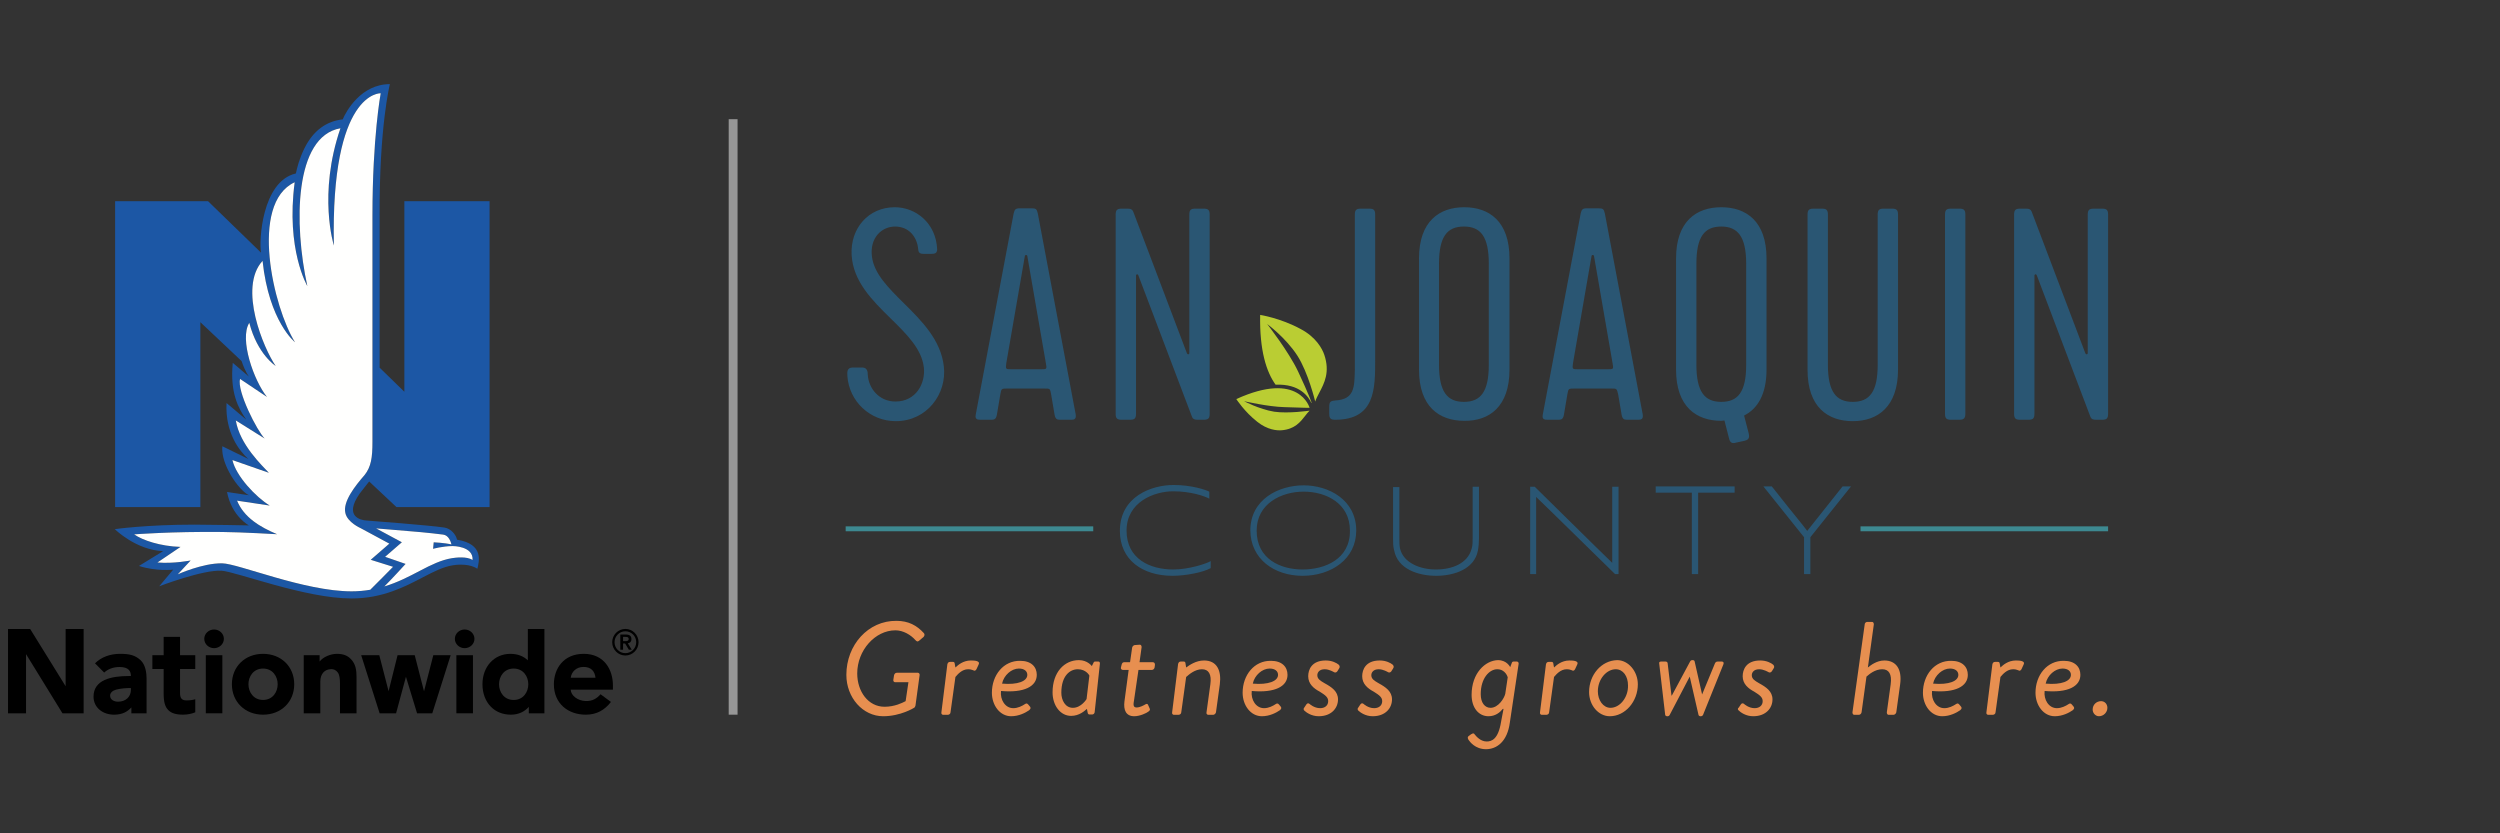 <svg width="156" height="52" viewBox="0 0 156 52" fill="none" xmlns="http://www.w3.org/2000/svg" xmlns:xlink="http://www.w3.org/1999/xlink" aria-labelledby="header-desktop-title header-desktop-desc">
    <rect x="0" y="0" width="156" height="52" fill="#333333" stroke="none"/>
    <title id="header-desktop-title">San Joaquin County</title>
    <desc id="header-desktop-desc">San Joaquin County logo</desc>
<path fill-rule="evenodd" clip-rule="evenodd" d="M24.738 31.64H30.55V12.554H25.232V24.446L23.688 22.942V13.462C23.661 7.891 24.328 5.25 24.328 5.25C22.528 5.25 21.594 6.947 21.386 7.449C20.375 7.56 19.546 8.139 18.991 9.266C18.677 9.903 18.521 10.521 18.465 10.823C16.334 11.312 16.15 15.088 16.29 15.766L12.981 12.554H7.184V31.64H12.503V20.105L15.074 22.529C15.308 23.225 15.535 23.503 15.535 23.503L14.525 22.642C14.343 24.514 14.872 25.474 15.364 26.184L14.136 25.149C14.041 27.008 14.943 28.148 15.496 28.639L13.873 27.846C13.762 28.959 14.884 30.589 15.535 30.903L14.166 30.7C14.464 32.234 15.535 32.786 15.535 32.786C15.535 32.786 13.197 32.737 12.121 32.737C9.128 32.737 7.163 33.019 7.163 33.019C7.163 33.019 8.488 34.329 10.18 34.39L8.673 35.315C9.767 35.67 10.807 35.546 10.807 35.546L9.937 36.583C9.937 36.583 12.677 35.535 13.834 35.614C14.755 35.677 19.052 37.344 21.937 37.344C23.874 37.344 25.276 36.607 26.403 36.015C27.091 35.654 27.684 35.361 28.269 35.272C29.315 35.112 29.786 35.491 29.786 35.491C29.892 35.053 30.216 33.947 28.52 33.677C28.453 33.377 28.159 32.984 27.721 32.918C26.809 32.78 22.975 32.486 22.863 32.48C22.534 32.46 21.427 32.248 22.445 30.798C22.522 30.688 23.036 30.044 23.036 30.044L24.738 31.64ZM24.602 33.066C25.861 33.163 26.755 33.246 27.653 33.359C27.993 33.401 28.128 33.792 28.173 33.975C27.743 33.869 27.063 33.841 27.063 33.841L27.025 34.246C27.025 34.246 27.607 34.081 28.243 34.074C28.243 34.074 29.55 34.068 29.488 34.945C29.131 34.7 28.402 34.798 28.196 34.831C27.54 34.939 26.916 35.241 26.194 35.621C25.533 35.968 24.82 36.342 23.983 36.595C24.349 36.24 25.308 35.188 25.308 35.188L24.03 34.745L25.076 33.837L23.469 32.972C23.87 33.006 24.25 33.04 24.602 33.066ZM22.745 29.648C22.153 30.331 21.385 31.302 21.551 32.01L21.551 32.011C21.675 32.598 22.507 32.959 22.507 32.959L24.295 33.923L23.134 34.931L24.527 35.368C24.527 35.368 23.25 36.67 23.104 36.801C22.739 36.862 22.353 36.899 21.937 36.899C18.983 36.899 14.874 35.163 13.857 35.151C12.632 35.136 11.092 35.839 11.092 35.839L11.896 34.973C11.896 34.973 10.844 35.185 9.824 35.099L11.262 34.127C9.998 34.086 8.892 33.712 8.371 33.345C8.371 33.345 10.697 33.162 13.851 33.195C15.127 33.209 17.291 33.336 17.291 33.336C16.221 32.884 15.221 32.288 14.792 31.241L16.832 31.547C15.975 31.026 14.732 29.719 14.503 28.708L16.777 29.502C16.374 29.066 14.967 27.756 14.714 26.237L16.514 27.363C16.042 26.89 14.764 24.38 14.981 23.646L16.659 24.769C15.856 23.781 14.916 21.163 15.556 20.143C16.066 22.116 17.201 22.834 17.201 22.834C16.456 21.76 14.848 17.954 16.384 16.278C16.787 20.074 18.408 21.355 18.408 21.355C17.066 19.227 15.537 12.693 18.389 11.372C17.831 15.57 19.179 17.852 19.179 17.852C18.328 13.984 18.356 8.504 21.244 8.003C19.826 12.135 20.834 15.321 20.834 15.321C20.627 5.657 23.756 5.82 23.756 5.82C23.756 5.82 23.241 8.564 23.241 13.454V27.578C23.241 28.553 23.157 29.135 22.745 29.648Z" fill="#1C57A5"/>
<path fill-rule="evenodd" clip-rule="evenodd" d="M24.602 33.066C25.861 33.163 26.755 33.246 27.653 33.359C27.993 33.401 28.128 33.792 28.173 33.975C27.743 33.869 27.063 33.841 27.063 33.841L27.025 34.246C27.025 34.246 27.607 34.081 28.243 34.074C28.243 34.074 29.55 34.068 29.488 34.945C29.131 34.7 28.402 34.798 28.196 34.831C27.54 34.939 26.916 35.241 26.194 35.621C25.533 35.968 24.82 36.342 23.983 36.595C24.349 36.24 25.308 35.188 25.308 35.188L24.03 34.745L25.076 33.837L23.469 32.972C23.87 33.006 24.25 33.04 24.602 33.066ZM22.745 29.648C22.153 30.331 21.385 31.302 21.551 32.01L21.551 32.011C21.675 32.598 22.507 32.959 22.507 32.959L24.295 33.923L23.134 34.931L24.527 35.368C24.527 35.368 23.25 36.67 23.104 36.801C22.739 36.862 22.353 36.899 21.937 36.899C18.983 36.899 14.874 35.163 13.857 35.151C12.632 35.136 11.092 35.839 11.092 35.839L11.896 34.973C11.896 34.973 10.844 35.185 9.824 35.099L11.262 34.127C9.998 34.086 8.892 33.712 8.371 33.345C8.371 33.345 10.697 33.162 13.851 33.195C15.127 33.209 17.291 33.336 17.291 33.336C16.221 32.884 15.221 32.288 14.792 31.241L16.832 31.547C15.975 31.026 14.732 29.719 14.503 28.708L16.777 29.502C16.374 29.066 14.967 27.756 14.714 26.237L16.514 27.363C16.042 26.89 14.764 24.38 14.981 23.646L16.659 24.769C15.856 23.781 14.916 21.163 15.556 20.143C16.066 22.116 17.201 22.834 17.201 22.834C16.456 21.76 14.848 17.954 16.384 16.278C16.787 20.074 18.408 21.355 18.408 21.355C17.066 19.227 15.537 12.693 18.389 11.372C17.831 15.57 19.179 17.852 19.179 17.852C18.328 13.984 18.356 8.504 21.244 8.003C19.826 12.135 20.834 15.321 20.834 15.321C20.627 5.657 23.756 5.82 23.756 5.82C23.756 5.82 23.241 8.564 23.241 13.454V27.578C23.241 28.553 23.157 29.135 22.745 29.648Z" fill="#FFFFFE"/>
<path fill-rule="evenodd" clip-rule="evenodd" d="M38.879 40.543H38.708V39.595H39.07C39.295 39.595 39.401 39.697 39.401 39.88C39.401 40.046 39.304 40.125 39.176 40.141L39.421 40.543H39.24L39.006 40.154H38.879V40.543ZM39.006 39.742H38.879V40.008H39.006C39.112 40.008 39.229 40.001 39.229 39.873C39.229 39.746 39.112 39.74 39.006 39.742Z" fill="black"/>
<path fill-rule="evenodd" clip-rule="evenodd" d="M39.023 40.904C38.57 40.904 38.201 40.531 38.201 40.074C38.201 39.617 38.57 39.245 39.023 39.245C39.477 39.245 39.846 39.618 39.846 40.074C39.846 40.531 39.477 40.904 39.023 40.904ZM39.023 39.392C38.65 39.392 38.347 39.697 38.347 40.074C38.347 40.451 38.65 40.757 39.023 40.757C39.397 40.757 39.7 40.451 39.7 40.074C39.7 39.697 39.397 39.392 39.023 39.392Z" fill="black"/>
<path d="M4.095 39.25V42.821L1.883 39.25H0.5V44.51H1.625V40.818L3.898 44.51H5.219L5.218 39.25H4.095Z" fill="black"/>
<path d="M13.358 39.28C13.692 39.28 13.97 39.541 13.97 39.863C13.97 40.185 13.692 40.446 13.358 40.446C13.023 40.446 12.746 40.185 12.746 39.863C12.746 39.541 13.023 39.28 13.358 39.28Z" fill="black"/>
<path d="M28.994 39.28C29.329 39.28 29.606 39.541 29.606 39.863C29.606 40.185 29.329 40.446 28.994 40.446C28.661 40.446 28.383 40.185 28.383 39.863C28.383 39.541 28.661 39.28 28.994 39.28Z" fill="black"/>
<path fill-rule="evenodd" clip-rule="evenodd" d="M9.146 44.51V42.327C9.146 42.025 9.089 41.482 8.769 41.193C8.43 40.885 8.097 40.799 7.49 40.799C6.877 40.799 6.323 40.999 5.928 41.391L6.501 41.968C6.738 41.748 7.071 41.621 7.462 41.621C8.039 41.621 8.168 41.892 8.168 42.184H8.045C6.952 42.183 5.836 42.415 5.836 43.471C5.836 44.158 6.424 44.617 7.171 44.595C7.645 44.582 7.95 44.412 8.198 44.143V44.51H9.146ZM8.076 42.935H8.168V43.046C8.168 43.463 7.867 43.785 7.363 43.785C7.13 43.785 6.87 43.67 6.87 43.408C6.87 43.223 7.038 43.09 7.239 43.035C7.53 42.954 7.916 42.935 8.076 42.935Z" fill="black"/>
<path d="M11.234 40.885V39.742H10.212V40.885H9.508V41.747H10.212V43.286C10.212 43.801 10.299 44.107 10.503 44.312C10.694 44.505 10.986 44.595 11.419 44.595C11.693 44.595 11.97 44.54 12.185 44.447V43.631C12.056 43.675 11.868 43.705 11.632 43.705C11.315 43.705 11.234 43.53 11.234 43.235V41.747H12.185V40.885H11.234Z" fill="black"/>
<path fill-rule="evenodd" clip-rule="evenodd" d="M38.246 43.036V42.762C38.246 41.817 37.723 40.799 36.423 40.799C35.16 40.799 34.562 41.729 34.562 42.698C34.562 43.909 35.456 44.596 36.551 44.596C37.242 44.596 37.73 44.304 38.124 43.801L37.475 43.322C37.239 43.579 36.989 43.761 36.532 43.743C36.044 43.724 35.629 43.406 35.611 43.036H38.246ZM36.388 41.617C36.899 41.607 37.114 41.897 37.159 42.291H35.614C35.66 41.922 35.955 41.627 36.388 41.617Z" fill="black"/>
<path d="M26.459 43.137L27.038 40.885H28.122L26.974 44.51H26.025L25.331 42.231L24.715 44.51H23.689L22.538 40.885H23.668L24.248 43.131L24.808 40.885H25.879L26.459 43.137Z" fill="black"/>
<path d="M12.842 44.51H13.875V40.886H12.842V44.51Z" fill="black"/>
<path d="M29.512 44.51H28.478V40.886H29.512V44.51Z" fill="black"/>
<path d="M21.901 41.132C21.684 40.904 21.414 40.797 21.013 40.8C20.618 40.803 20.16 40.996 19.944 41.28V40.886H18.953V44.51H19.987V42.54C19.987 42.285 20.056 42.095 20.176 41.961C20.281 41.843 20.433 41.768 20.627 41.756C20.861 41.742 20.985 41.845 21.074 41.959C21.185 42.099 21.215 42.346 21.215 42.677V44.51H22.248V42.247C22.248 41.804 22.191 41.436 21.901 41.132Z" fill="black"/>
<path fill-rule="evenodd" clip-rule="evenodd" d="M33.971 44.51V39.25H32.937L32.937 41.204C32.656 40.936 32.289 40.8 31.848 40.8C30.837 40.799 30.105 41.597 30.105 42.698C30.105 43.261 30.294 43.762 30.636 44.106C30.954 44.427 31.385 44.596 31.881 44.596C32.398 44.596 32.77 44.371 32.998 44.107V44.51H33.971ZM32.052 41.718C32.653 41.718 32.966 42.21 32.966 42.698C32.966 43.184 32.653 43.678 32.052 43.678C31.453 43.678 31.14 43.184 31.14 42.698C31.14 42.21 31.453 41.718 32.052 41.718Z" fill="black"/>
<path fill-rule="evenodd" clip-rule="evenodd" d="M18.36 42.697C18.36 43.797 17.544 44.596 16.415 44.596C15.287 44.596 14.47 43.797 14.47 42.697C14.47 41.597 15.287 40.799 16.415 40.799C17.544 40.799 18.36 41.597 18.36 42.697ZM16.415 41.718C15.816 41.718 15.503 42.211 15.503 42.697C15.503 43.184 15.816 43.676 16.415 43.676C17.014 43.676 17.327 43.184 17.327 42.697C17.327 42.211 17.014 41.718 16.415 41.718Z" fill="black"/>
<path d="M46.024 7.437V44.596H45.471V7.437H46.024Z" fill="#979797"/>
<path d="M52.769 32.845H68.218V33.151H52.769V32.845Z" fill="#3D8991"/>
<path d="M116.096 32.845H131.545V33.151H116.096V32.845Z" fill="#3D8991"/>
<path fill-rule="evenodd" clip-rule="evenodd" d="M75.548 35.449C75.089 35.712 73.995 35.93 73.163 35.93C71.303 35.93 69.881 34.946 69.881 33.129C69.881 30.985 71.85 30.263 73.229 30.263C74.367 30.263 75.242 30.569 75.461 30.679V31.116C75.176 30.963 74.323 30.657 73.207 30.657C72.004 30.657 70.297 31.335 70.297 33.108C70.297 34.88 71.763 35.536 73.207 35.536C74.192 35.536 75.308 35.164 75.548 35.011V35.449ZM81.281 35.93C83.076 35.93 84.629 34.88 84.629 33.108C84.629 31.182 82.901 30.285 81.347 30.285C79.815 30.285 78.021 31.138 78.021 33.108C78.043 34.88 79.509 35.93 81.281 35.93ZM105.57 35.821H105.964V30.744H108.24V30.35H103.317V30.744H105.57V35.821ZM112.573 35.821H112.967V33.523L115.505 30.35H114.98L114.707 30.692C113.403 32.326 113.221 32.554 112.77 33.129C112.602 32.899 112.44 32.699 112.149 32.341L112.149 32.34C111.831 31.948 111.359 31.367 110.56 30.35H110.034L112.573 33.523V35.821ZM95.855 35.821H95.483V30.372H95.767C99.465 34.026 100.603 35.12 100.603 35.12V30.372H100.997V35.821H100.778C97.015 32.123 95.855 31.007 95.855 31.007V35.821ZM89.618 35.93C90.734 35.93 92.004 35.514 92.222 34.355C92.266 34.114 92.288 33.829 92.288 33.589V30.372H91.894V33.567C91.894 33.786 91.894 34.048 91.829 34.245C91.588 35.142 90.647 35.536 89.597 35.536C88.612 35.536 87.583 35.12 87.365 34.245C87.321 34.07 87.321 33.786 87.321 33.589V30.394H86.927V33.567C86.927 33.829 86.927 34.114 86.993 34.333C87.211 35.514 88.502 35.93 89.618 35.93ZM78.415 33.107C78.415 34.902 79.924 35.536 81.281 35.536C82.66 35.536 84.257 34.902 84.235 33.107C84.235 31.422 82.769 30.678 81.347 30.678C79.968 30.678 78.415 31.422 78.415 33.107Z" fill="#2A5673"/>
<path fill-rule="evenodd" clip-rule="evenodd" d="M55.898 26.28C54.279 26.28 52.988 25.033 52.879 23.48C52.857 23.195 52.857 22.954 53.185 22.932H53.776C54.016 22.932 54.148 23.042 54.148 23.37C54.191 24.224 54.848 25.055 55.876 25.055C57.167 25.055 57.758 23.917 57.649 22.932C57.517 21.773 56.571 20.845 55.579 19.872C54.438 18.751 53.235 17.571 53.141 15.908C53.053 14.245 54.191 12.932 55.833 12.932C57.124 12.932 58.415 13.895 58.48 15.58C58.458 15.799 58.349 15.843 58.086 15.843H57.671C57.43 15.843 57.321 15.799 57.299 15.58C57.233 14.748 56.686 14.136 55.854 14.136C55.023 14.136 54.257 14.836 54.41 16.018C54.542 17.079 55.434 17.962 56.39 18.91C57.505 20.015 58.708 21.206 58.896 22.867C59.093 24.574 57.846 26.28 55.898 26.28ZM94.192 23.064V16.127C94.192 13.808 92.923 12.932 91.369 12.932C89.816 12.932 88.546 13.808 88.546 16.127V23.064C88.546 25.383 89.816 26.259 91.369 26.259C92.923 26.28 94.192 25.383 94.192 23.064ZM110.231 23.064V16.127C110.231 13.808 108.962 12.932 107.409 12.932C105.855 12.932 104.586 13.808 104.586 16.127V23.064C104.586 25.383 105.855 26.259 107.409 26.259C107.441 26.259 107.474 26.253 107.507 26.248C107.54 26.242 107.573 26.237 107.606 26.237L107.89 27.353C107.956 27.615 108.065 27.703 108.35 27.615L108.853 27.506C109.137 27.44 109.181 27.309 109.115 27.024L108.831 25.93C109.662 25.515 110.231 24.617 110.231 23.064ZM118.437 23.064V13.392C118.437 13.107 118.349 13.02 118.065 13.02H117.54C117.255 13.02 117.168 13.107 117.168 13.392V22.757C117.168 24.442 116.665 25.077 115.614 25.077C114.586 25.077 114.061 24.464 114.061 22.757V13.392C114.061 13.107 113.973 13.02 113.689 13.02H113.163C112.879 13.02 112.791 13.107 112.791 13.392V23.085C112.791 25.405 114.061 26.28 115.614 26.28C117.168 26.28 118.437 25.383 118.437 23.064ZM122.638 13.392V25.821C122.638 26.105 122.529 26.193 122.266 26.193H121.741C121.457 26.193 121.369 26.105 121.369 25.821V13.392C121.369 13.107 121.457 13.02 121.741 13.02H122.266C122.551 13.02 122.638 13.107 122.638 13.392ZM131.545 25.821C131.545 26.105 131.457 26.193 131.173 26.193H130.801C130.626 26.193 130.494 26.171 130.429 25.974L127.103 17.199C127.059 17.068 126.949 17.112 126.949 17.199V25.821C126.949 26.105 126.862 26.193 126.577 26.193H126.052C125.768 26.193 125.68 26.105 125.68 25.821V13.392C125.68 13.107 125.768 13.02 126.052 13.02H126.424C126.621 13.02 126.731 13.063 126.796 13.261L130.122 22.035C130.166 22.145 130.275 22.123 130.275 22.035V13.392C130.275 13.107 130.363 13.02 130.647 13.02H131.173C131.457 13.02 131.545 13.107 131.545 13.392V25.821ZM108.962 22.758V16.455C108.962 14.771 108.437 14.136 107.409 14.136C106.358 14.136 105.855 14.771 105.855 16.455V22.758C105.855 24.464 106.38 25.077 107.409 25.077C108.459 25.077 108.962 24.442 108.962 22.758ZM99.466 15.974C99.444 15.886 99.334 15.886 99.312 15.974L98.153 22.67C98.131 22.856 98.12 22.949 98.161 22.995C98.202 23.042 98.295 23.042 98.481 23.042H100.297C100.497 23.042 100.595 23.042 100.635 22.993C100.674 22.946 100.658 22.853 100.625 22.67L99.466 15.974ZM102.179 26.193C102.376 26.193 102.551 26.193 102.507 25.865L100.144 13.326C100.078 13.042 100.034 12.998 99.728 12.998H99.05C98.743 12.998 98.699 13.064 98.634 13.326L96.27 25.865C96.205 26.193 96.402 26.193 96.599 26.193H97.168C97.408 26.193 97.518 26.193 97.584 25.908L97.802 24.617C97.835 24.43 97.852 24.337 97.907 24.291C97.962 24.245 98.055 24.245 98.24 24.245H100.559C100.715 24.245 100.796 24.245 100.849 24.285C100.907 24.328 100.929 24.421 100.975 24.617L101.194 25.908C101.26 26.193 101.369 26.193 101.61 26.193H102.179ZM92.901 22.758V16.455C92.901 14.771 92.398 14.136 91.347 14.136C90.297 14.136 89.794 14.771 89.794 16.455V22.758C89.794 24.464 90.319 25.077 91.347 25.077C92.398 25.077 92.901 24.442 92.901 22.758ZM82.945 25.361C82.945 25.077 83.032 25.011 83.317 24.989C84.506 24.924 84.52 24.197 84.541 23.081L84.542 23.042V13.392C84.542 13.107 84.629 13.02 84.914 13.02H85.439C85.724 13.02 85.811 13.107 85.811 13.392V22.451C85.811 24.267 85.811 26.193 83.317 26.193C83.032 26.193 82.945 26.105 82.945 25.821V25.361ZM75.111 26.193C75.395 26.193 75.483 26.105 75.483 25.821V13.392C75.483 13.107 75.395 13.02 75.111 13.02H74.585C74.301 13.02 74.213 13.107 74.213 13.392V22.035C74.213 22.123 74.104 22.145 74.06 22.035L70.734 13.261C70.668 13.063 70.559 13.02 70.362 13.02H69.99C69.706 13.02 69.618 13.107 69.618 13.392V25.821C69.618 26.105 69.706 26.193 69.99 26.193H70.515C70.8 26.193 70.887 26.105 70.887 25.821V17.199C70.887 17.112 70.997 17.068 71.04 17.199L74.367 25.974C74.432 26.171 74.564 26.193 74.739 26.193H75.111ZM64.104 15.974C64.082 15.886 63.973 15.886 63.951 15.974L62.791 22.67C62.769 22.856 62.758 22.949 62.8 22.995C62.841 23.042 62.934 23.042 63.119 23.042H64.936C65.135 23.042 65.234 23.042 65.273 22.993C65.312 22.946 65.296 22.853 65.264 22.67L64.104 15.974ZM66.796 26.193C66.993 26.193 67.168 26.193 67.124 25.865L64.76 13.326C64.695 13.042 64.651 12.998 64.345 12.998H63.666C63.36 12.998 63.316 13.064 63.251 13.326L60.887 25.865C60.822 26.193 61.019 26.193 61.216 26.193H61.785C62.025 26.193 62.135 26.193 62.2 25.908L62.419 24.617C62.452 24.43 62.468 24.337 62.524 24.291C62.579 24.245 62.672 24.245 62.857 24.245H65.176C65.347 24.245 65.434 24.245 65.487 24.288C65.542 24.334 65.558 24.426 65.592 24.617L65.811 25.908C65.876 26.193 65.986 26.193 66.227 26.193H66.796Z" fill="#2A5673"/>
<path fill-rule="evenodd" clip-rule="evenodd" d="M81.15 20.525C82.113 21.029 82.507 21.751 82.638 22.145C82.999 23.226 82.635 23.915 82.329 24.495C82.226 24.691 82.13 24.873 82.069 25.055C82.069 25.055 81.632 23.239 80.953 22.188C80.231 21.072 79.071 20.219 79.071 20.219C79.071 20.219 80.406 21.926 80.997 23.173C81.697 24.661 81.85 25.142 81.85 25.142H81.829C81.653 24.77 81.128 23.939 79.597 24.005C79.028 23.217 78.59 21.882 78.634 19.65C78.634 19.65 79.903 19.847 81.15 20.525ZM78.459 26.324C77.649 25.69 77.146 24.902 77.146 24.902C81.084 23.108 81.719 25.449 81.719 25.449C81.719 25.449 81.347 25.449 80.144 25.405C79.137 25.383 77.627 25.033 77.627 25.033C77.627 25.033 78.568 25.536 79.509 25.69C80.406 25.821 81.719 25.624 81.719 25.624C81.623 25.715 81.535 25.828 81.441 25.95C81.148 26.328 80.796 26.783 79.969 26.849C79.684 26.871 79.093 26.828 78.459 26.324Z" fill="#BACD33"/>
<path fill-rule="evenodd" clip-rule="evenodd" d="M55.111 44.693C53.841 44.693 52.813 43.533 52.813 42.111C52.813 40.251 54.17 38.719 55.942 38.741C56.686 38.741 57.211 39.026 57.649 39.507C57.715 39.573 57.693 39.682 57.627 39.748L57.343 39.988C57.255 40.054 57.211 40.032 57.124 39.945C56.839 39.616 56.358 39.332 55.876 39.332C54.607 39.332 53.491 40.579 53.491 42.023C53.491 43.139 54.17 44.102 55.198 44.102C55.833 44.102 56.325 43.847 56.469 43.772C56.493 43.76 56.508 43.752 56.511 43.752L56.686 42.571H55.855C55.789 42.571 55.723 42.505 55.745 42.417L55.789 42.133C55.811 42.045 55.876 41.98 55.964 41.98H57.277C57.343 41.98 57.386 42.045 57.386 42.111L57.124 44.037C57.102 44.102 57.08 44.146 57.036 44.168C57.036 44.168 56.205 44.693 55.111 44.693ZM115.593 44.452C115.593 44.54 115.636 44.605 115.702 44.605H115.986C116.074 44.605 116.14 44.54 116.161 44.452L116.468 42.22C116.471 42.22 116.486 42.208 116.51 42.186C116.632 42.08 116.997 41.761 117.453 41.761C117.868 41.761 118.065 42.067 117.978 42.702L117.737 44.452C117.737 44.54 117.781 44.605 117.846 44.605H118.153C118.218 44.605 118.306 44.54 118.328 44.452L118.569 42.702C118.7 41.739 118.306 41.214 117.584 41.214C117.108 41.214 116.724 41.52 116.598 41.62C116.574 41.64 116.559 41.651 116.555 41.651L116.927 38.96C116.927 38.872 116.884 38.807 116.818 38.807H116.512C116.446 38.807 116.358 38.872 116.358 38.96L115.593 44.452ZM124.061 44.605C123.995 44.605 123.93 44.54 123.952 44.452L124.324 41.454C124.345 41.367 124.389 41.301 124.499 41.301H124.674C124.739 41.301 124.783 41.345 124.783 41.411L124.827 41.651C124.83 41.651 124.842 41.64 124.863 41.621C124.968 41.522 125.294 41.214 125.79 41.214C126.03 41.214 126.402 41.236 126.271 41.476L126.14 41.761C126.074 41.87 126.009 41.87 125.943 41.826C125.933 41.823 125.922 41.819 125.911 41.815C125.848 41.792 125.763 41.761 125.615 41.761C125.237 41.761 124.963 42.085 124.865 42.201C124.844 42.227 124.831 42.242 124.827 42.242L124.521 44.452C124.521 44.54 124.433 44.605 124.345 44.605H124.061ZM127.015 43.227C127.015 44.015 127.518 44.693 128.218 44.693C128.7 44.693 129.116 44.474 129.334 44.321C129.444 44.233 129.444 44.168 129.4 44.102L129.291 43.971C129.225 43.883 129.159 43.883 129.094 43.927C128.897 44.058 128.634 44.19 128.35 44.19C127.846 44.19 127.518 43.664 127.584 43.117C129.028 43.249 129.816 42.833 129.816 42.111C129.816 41.608 129.466 41.236 128.787 41.236C127.737 41.214 127.015 42.133 127.015 43.227ZM128.7 41.717C128.24 41.717 127.759 42.133 127.65 42.658C128.634 42.745 129.225 42.505 129.225 42.111C129.225 41.892 129.05 41.717 128.7 41.717ZM130.976 44.693C130.757 44.693 130.582 44.496 130.582 44.277C130.582 43.971 130.822 43.752 131.107 43.752C131.326 43.752 131.501 43.927 131.501 44.168C131.501 44.452 131.26 44.693 130.976 44.693ZM120.625 42.658C120.735 42.133 121.216 41.717 121.676 41.717C122.026 41.717 122.201 41.892 122.201 42.111C122.201 42.505 121.61 42.745 120.625 42.658ZM121.194 44.693C120.494 44.693 119.991 44.015 119.991 43.227C119.991 42.133 120.713 41.214 121.763 41.236C122.442 41.236 122.792 41.608 122.792 42.111C122.792 42.833 122.004 43.249 120.56 43.117C120.494 43.664 120.822 44.19 121.326 44.19C121.61 44.19 121.873 44.058 122.07 43.927C122.135 43.883 122.201 43.883 122.267 43.971L122.376 44.102C122.42 44.168 122.42 44.233 122.31 44.321C122.092 44.474 121.676 44.693 121.194 44.693ZM109.4 44.693C108.94 44.693 108.612 44.452 108.481 44.321C108.437 44.277 108.415 44.212 108.503 44.146L108.634 43.949C108.678 43.883 108.765 43.861 108.831 43.927C108.831 43.927 109.115 44.19 109.487 44.19C109.794 44.19 109.991 44.015 109.991 43.752C109.991 43.511 109.816 43.38 109.466 43.161C109.094 42.964 108.743 42.68 108.743 42.198C108.743 41.783 108.962 41.214 109.838 41.214C110.231 41.214 110.516 41.367 110.647 41.476C110.713 41.542 110.735 41.63 110.669 41.717L110.56 41.892C110.494 41.98 110.406 41.98 110.341 41.936C110.341 41.936 110.056 41.761 109.772 41.761C109.422 41.761 109.312 41.98 109.312 42.133C109.312 42.368 109.501 42.478 109.755 42.626L109.772 42.636C110.21 42.877 110.603 43.139 110.603 43.643C110.603 44.19 110.188 44.693 109.4 44.693ZM103.907 44.606C103.907 44.649 103.973 44.693 104.017 44.693H104.061C104.126 44.693 104.17 44.649 104.192 44.606L105.439 42.22L105.986 44.606C105.986 44.649 106.052 44.693 106.096 44.693H106.139C106.205 44.693 106.249 44.649 106.271 44.606L107.54 41.455C107.584 41.345 107.54 41.279 107.43 41.279H107.19C107.08 41.279 107.037 41.345 107.015 41.389L106.211 43.334L105.746 41.279C105.746 41.236 105.702 41.192 105.636 41.192H105.592C105.527 41.192 105.483 41.236 105.461 41.279L104.323 43.402H104.301L104.061 41.389C104.061 41.323 103.995 41.279 103.929 41.279H103.667C103.557 41.279 103.514 41.323 103.535 41.411L103.907 44.606ZM99.706 43.139C99.706 43.686 100.034 44.168 100.494 44.168C101.085 44.168 101.61 43.511 101.588 42.767C101.588 42.198 101.282 41.761 100.822 41.761C100.253 41.761 99.706 42.373 99.706 43.139ZM99.159 43.183C99.159 44.015 99.75 44.693 100.45 44.693C101.413 44.693 102.201 43.774 102.201 42.702C102.201 41.892 101.61 41.192 100.91 41.192C99.925 41.214 99.159 42.111 99.159 43.183ZM96.205 44.605C96.139 44.605 96.074 44.54 96.096 44.452L96.468 41.454C96.49 41.367 96.533 41.301 96.643 41.301H96.818C96.883 41.301 96.927 41.345 96.927 41.411L96.971 41.651C96.975 41.651 96.987 41.64 97.007 41.621C97.112 41.522 97.438 41.214 97.934 41.214C98.174 41.214 98.546 41.236 98.415 41.476L98.284 41.761C98.218 41.87 98.153 41.87 98.087 41.826C98.077 41.823 98.066 41.819 98.055 41.815C97.992 41.792 97.907 41.761 97.759 41.761C97.382 41.761 97.108 42.085 97.009 42.201C96.988 42.227 96.975 42.242 96.971 42.242L96.665 44.452C96.665 44.54 96.577 44.605 96.49 44.605H96.205ZM93.01 44.168C92.66 44.168 92.397 43.861 92.397 43.314C92.397 42.308 92.945 41.761 93.426 41.761C93.951 41.761 94.082 42.264 94.082 42.264L93.929 43.292C93.864 43.577 93.492 44.168 93.01 44.168ZM92.879 44.693C92.288 44.693 91.828 44.19 91.828 43.358C91.828 42.002 92.682 41.214 93.47 41.192C94.038 41.192 94.236 41.63 94.236 41.63L94.345 41.345C94.345 41.323 94.389 41.279 94.454 41.279H94.651C94.717 41.279 94.782 41.345 94.761 41.433L94.214 45.087C94.06 46.269 93.404 46.75 92.726 46.75C92.046 46.75 91.713 46.275 91.644 46.176C91.638 46.167 91.633 46.161 91.632 46.159C91.61 46.137 91.588 46.072 91.588 46.028C91.588 45.984 91.61 45.962 91.632 45.94L91.807 45.809C91.828 45.809 91.845 45.798 91.861 45.787C91.878 45.776 91.894 45.765 91.916 45.765C91.938 45.765 91.982 45.765 92.004 45.809C92.009 45.814 92.017 45.824 92.029 45.839C92.116 45.944 92.383 46.269 92.769 46.269C93.076 46.269 93.492 46.137 93.666 45.043L93.82 44.234H93.776C93.601 44.452 93.316 44.693 92.879 44.693ZM84.739 44.321C84.87 44.452 85.198 44.693 85.658 44.693C86.445 44.693 86.861 44.19 86.861 43.643C86.861 43.139 86.467 42.877 86.03 42.636L86.013 42.626C85.759 42.478 85.57 42.368 85.57 42.133C85.57 41.98 85.68 41.761 86.03 41.761C86.314 41.761 86.599 41.936 86.599 41.936C86.664 41.98 86.752 41.98 86.817 41.892L86.927 41.717C86.993 41.63 86.971 41.542 86.905 41.476C86.774 41.367 86.489 41.214 86.095 41.214C85.22 41.214 85.001 41.783 85.001 42.198C85.001 42.68 85.351 42.964 85.723 43.161C86.073 43.38 86.249 43.511 86.249 43.752C86.249 44.015 86.052 44.19 85.745 44.19C85.373 44.19 85.089 43.927 85.089 43.927C85.023 43.861 84.936 43.883 84.892 43.949L84.761 44.146C84.695 44.212 84.717 44.277 84.739 44.321ZM82.288 44.693C81.829 44.693 81.5 44.452 81.369 44.321C81.347 44.277 81.325 44.212 81.391 44.146L81.522 43.949C81.566 43.883 81.653 43.861 81.719 43.927C81.719 43.927 82.004 44.19 82.376 44.19C82.682 44.19 82.879 44.015 82.879 43.752C82.879 43.511 82.704 43.38 82.354 43.161C81.982 42.964 81.632 42.68 81.632 42.198C81.632 41.783 81.85 41.214 82.726 41.214C83.12 41.214 83.404 41.367 83.535 41.476C83.601 41.542 83.623 41.63 83.557 41.717L83.448 41.892C83.382 41.98 83.295 41.98 83.229 41.936C83.229 41.936 82.944 41.761 82.66 41.761C82.31 41.761 82.201 41.98 82.201 42.133C82.201 42.368 82.389 42.478 82.643 42.626L82.66 42.636C83.098 42.877 83.492 43.139 83.492 43.643C83.492 44.19 83.076 44.693 82.288 44.693ZM78.174 42.658C78.284 42.133 78.765 41.717 79.225 41.717C79.575 41.717 79.75 41.892 79.75 42.111C79.75 42.505 79.137 42.745 78.174 42.658ZM78.743 44.693C78.043 44.693 77.54 44.015 77.54 43.227C77.54 42.133 78.262 41.214 79.312 41.236C79.99 41.236 80.341 41.608 80.341 42.111C80.341 42.833 79.553 43.249 78.109 43.117C78.043 43.664 78.371 44.19 78.875 44.19C79.159 44.19 79.422 44.058 79.618 43.927C79.684 43.883 79.75 43.883 79.816 43.971L79.925 44.102C79.969 44.168 79.969 44.233 79.859 44.321C79.64 44.474 79.225 44.693 78.743 44.693ZM73.141 44.452C73.119 44.54 73.185 44.605 73.251 44.605H73.535C73.623 44.605 73.71 44.54 73.71 44.452L74.016 42.242C74.02 42.242 74.036 42.228 74.062 42.205C74.189 42.093 74.565 41.761 75.001 41.761C75.417 41.761 75.614 42.067 75.526 42.702L75.286 44.452C75.264 44.54 75.329 44.605 75.395 44.605H75.701C75.767 44.605 75.855 44.54 75.876 44.452L76.117 42.702C76.227 41.848 75.942 41.214 75.132 41.214C74.617 41.214 74.195 41.523 74.06 41.622C74.035 41.64 74.02 41.651 74.016 41.651L73.973 41.389C73.973 41.323 73.929 41.279 73.863 41.279H73.688C73.579 41.279 73.535 41.345 73.513 41.433L73.141 44.452ZM70.778 44.693C70.253 44.693 70.1 44.299 70.165 43.774L70.428 41.804H70.078C69.99 41.804 69.924 41.739 69.946 41.651L69.99 41.476C70.012 41.389 70.056 41.323 70.143 41.323H70.515L70.647 40.404C70.668 40.316 70.756 40.251 70.822 40.251L71.128 40.229C71.194 40.229 71.237 40.295 71.237 40.382L71.106 41.323H71.938C72.025 41.323 72.069 41.389 72.069 41.476L72.047 41.651C72.025 41.739 71.96 41.804 71.872 41.804H71.04L70.756 43.752C70.69 44.08 70.778 44.146 70.931 44.146C71.128 44.146 71.369 44.015 71.478 43.949C71.588 43.883 71.631 43.949 71.653 44.015L71.741 44.212C71.784 44.299 71.741 44.343 71.653 44.408C71.544 44.496 71.128 44.693 70.778 44.693ZM67.802 43.621C67.802 43.621 67.474 44.168 66.949 44.168C66.467 44.168 66.227 43.686 66.227 43.227C66.227 42.154 66.773 41.761 67.255 41.761C67.78 41.761 67.977 42.154 67.977 42.154L67.802 43.621ZM68.524 41.279C68.612 41.279 68.634 41.323 68.634 41.411L68.305 44.452C68.284 44.54 68.218 44.584 68.152 44.584H67.977C67.912 44.584 67.868 44.518 67.868 44.452L67.824 44.234C67.82 44.234 67.808 44.245 67.787 44.264C67.676 44.363 67.335 44.671 66.839 44.671C66.161 44.671 65.68 44.015 65.68 43.205C65.68 41.936 66.424 41.192 67.321 41.192C67.868 41.192 68.13 41.564 68.13 41.564L68.24 41.345C68.262 41.301 68.284 41.279 68.349 41.279H68.524ZM62.529 42.658C62.638 42.133 63.119 41.717 63.579 41.717C63.929 41.717 64.104 41.892 64.104 42.111C64.104 42.505 63.513 42.745 62.529 42.658ZM63.097 44.693C62.397 44.693 61.894 44.015 61.894 43.227C61.894 42.133 62.616 41.214 63.666 41.236C64.344 41.236 64.695 41.608 64.695 42.111C64.695 42.833 63.907 43.249 62.463 43.117C62.397 43.664 62.725 44.19 63.228 44.19C63.513 44.19 63.776 44.058 63.972 43.927C64.038 43.883 64.104 43.883 64.169 43.971L64.279 44.102C64.323 44.168 64.323 44.233 64.213 44.321C63.994 44.474 63.579 44.693 63.097 44.693ZM58.743 44.452C58.721 44.54 58.786 44.605 58.852 44.605H59.137C59.224 44.605 59.312 44.54 59.312 44.452L59.618 42.242C59.622 42.242 59.635 42.227 59.656 42.201C59.755 42.085 60.029 41.761 60.406 41.761C60.554 41.761 60.639 41.792 60.702 41.815C60.713 41.819 60.724 41.823 60.734 41.826C60.8 41.87 60.865 41.87 60.931 41.761L61.062 41.476C61.194 41.236 60.822 41.214 60.581 41.214C60.085 41.214 59.759 41.522 59.654 41.621C59.634 41.64 59.622 41.651 59.618 41.651L59.574 41.411C59.574 41.345 59.531 41.301 59.465 41.301H59.29C59.18 41.301 59.137 41.367 59.115 41.454L58.743 44.452Z" fill="#E78F50"/>
</svg>
